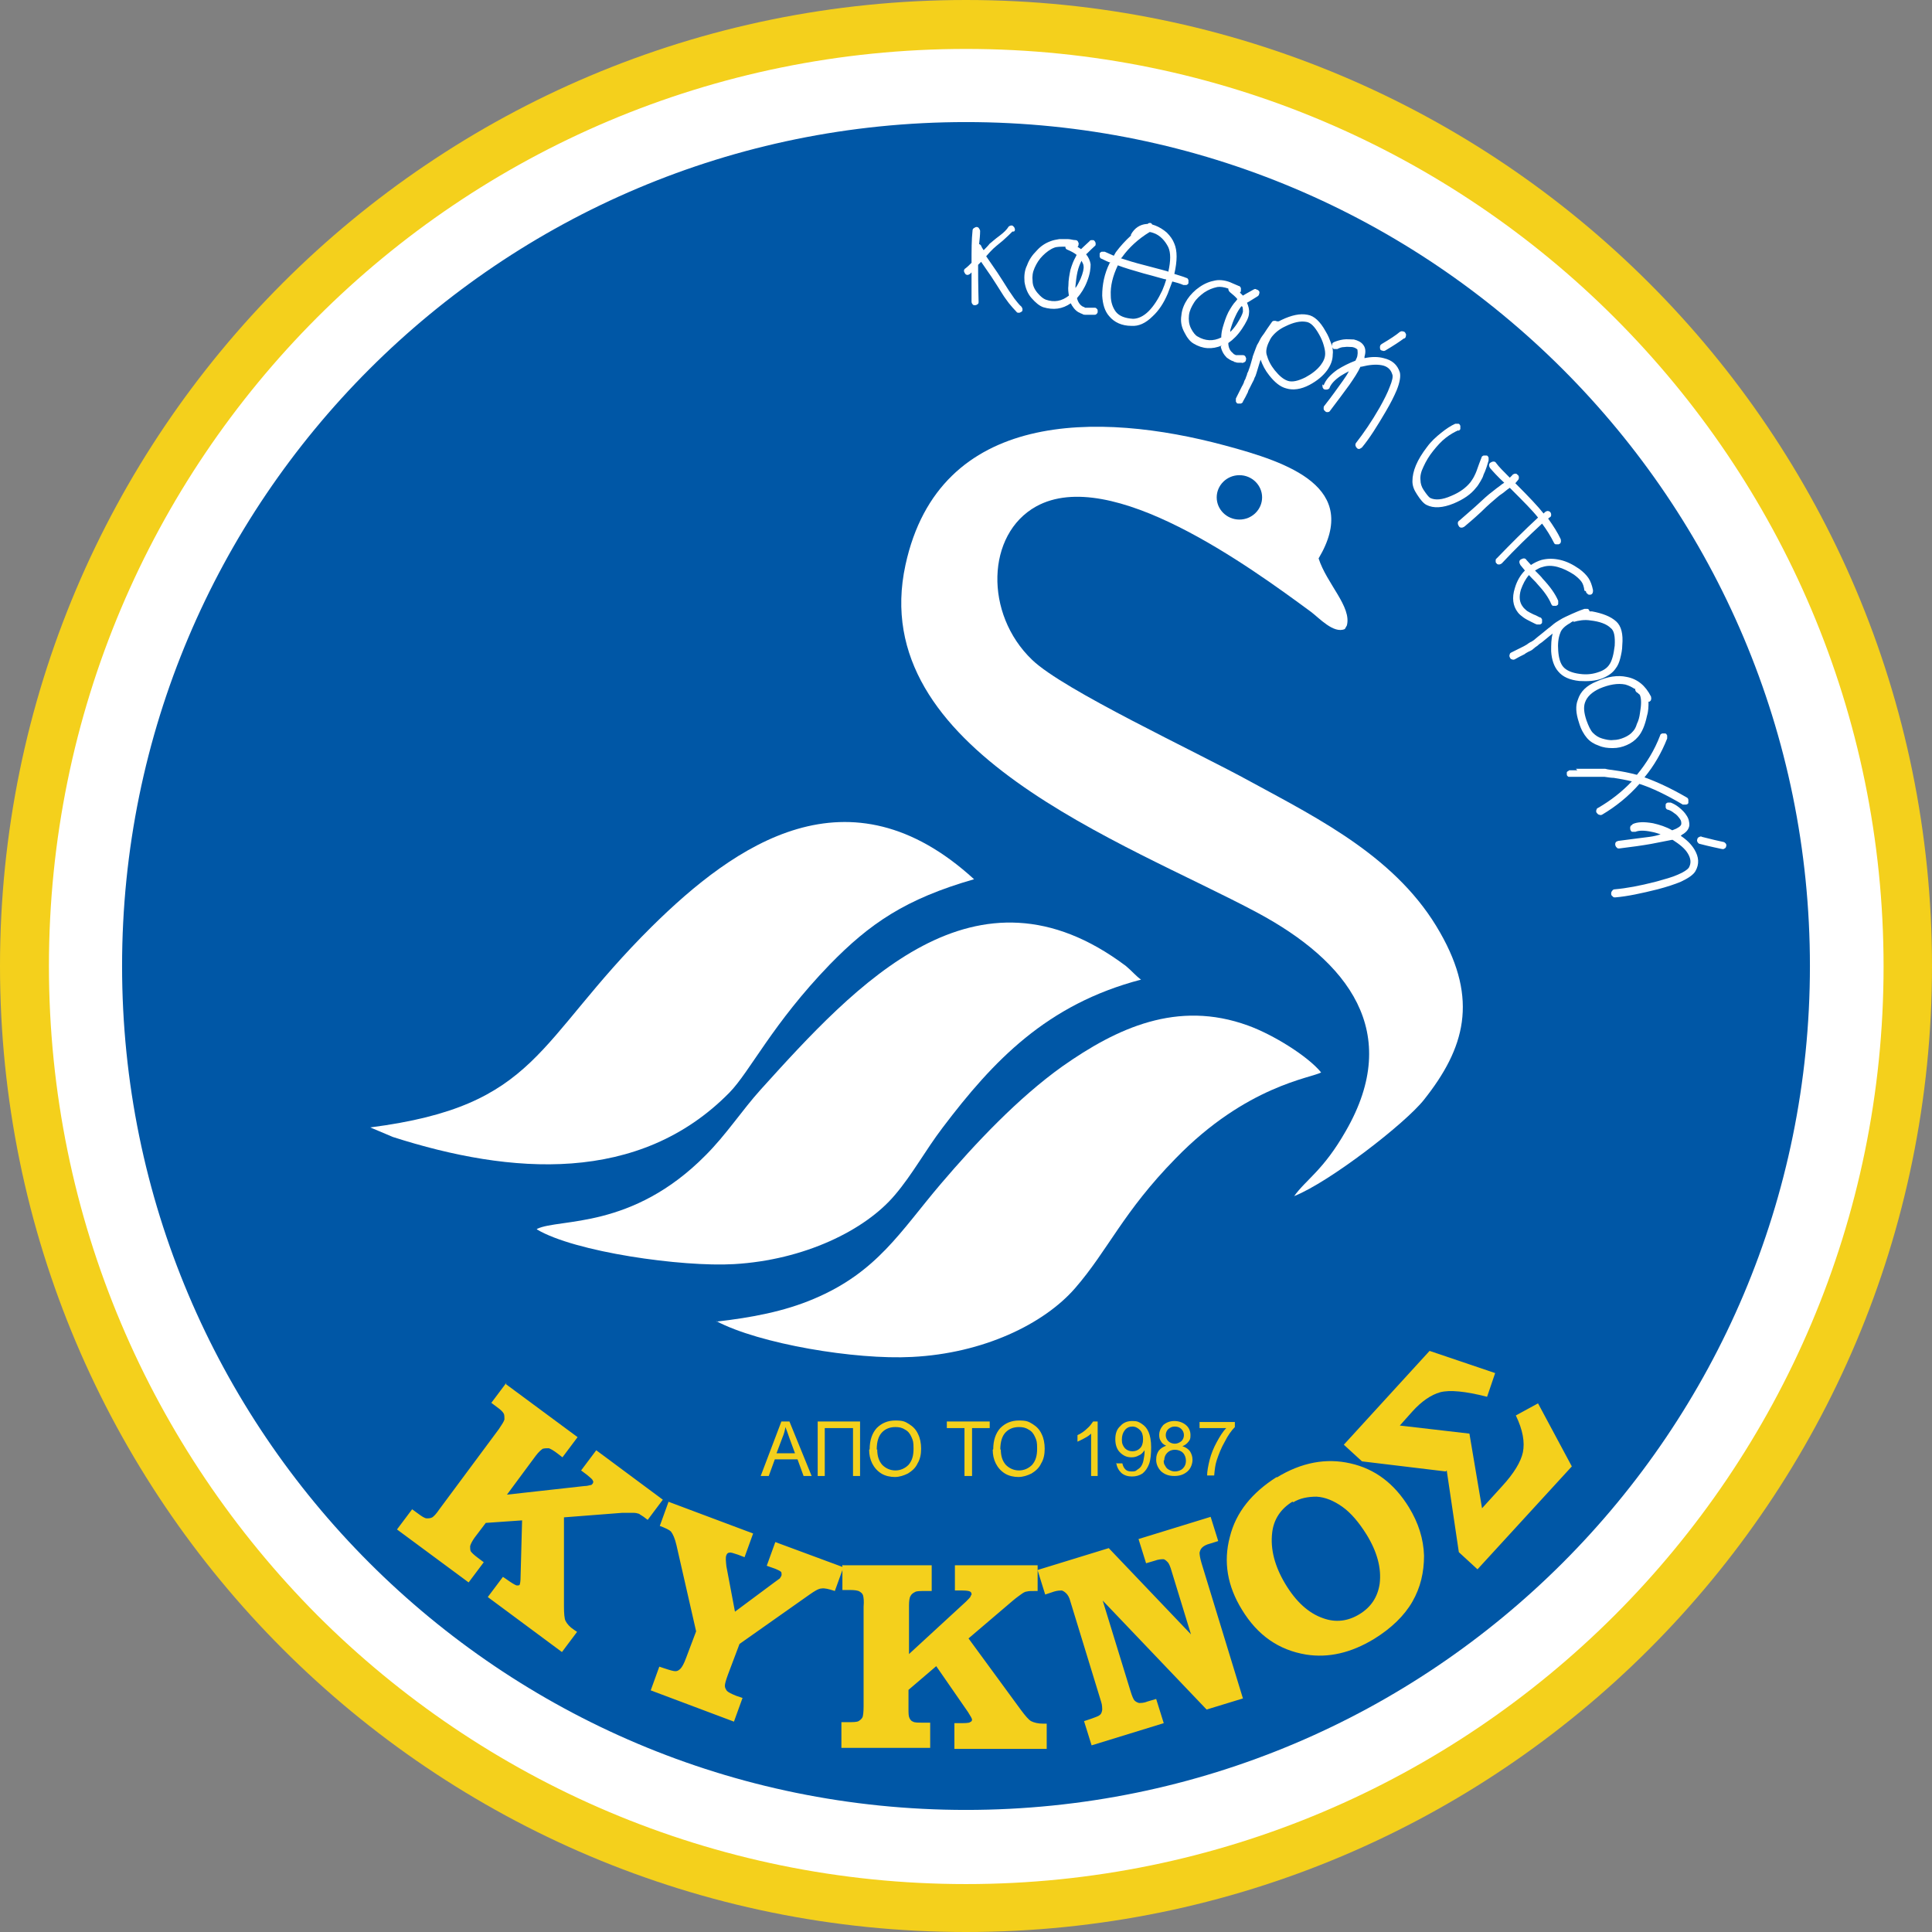 <?xml version="1.0" encoding="UTF-8"?>
<svg id="Layer_1" xmlns="http://www.w3.org/2000/svg" version="1.1" viewBox="0 0 383 383">
  <rect x="0" y="0" width="383" height="383" fill="#808080" stroke="none"/>
  <!-- Generator: Adobe Illustrator 29.3.1, SVG Export Plug-In . SVG Version: 2.1.0 Build 151)  -->
  <defs>
    <style>
      .st0, .st1 {
        fill: #f4d01c;
      }

      .st1, .st2, .st3 {
        fill-rule: evenodd;
      }

      .st2, .st4 {
        fill: #fff;
      }

      .st5 {
        fill: #fbffff;
      }

      .st6 {
        fill: none;
        stroke: #0057a6;
        stroke-miterlimit: 22.9;
        stroke-width: .6px;
      }

      .st3 {
        fill: #0057a6;
      }
    </style>
  </defs>
  <path class="st1" d="M191.5,0C85.7,0,0,85.7,0,191.5s85.7,191.5,191.5,191.5,191.5-85.7,191.5-191.5S297.2,0,191.5,0"/>
  <circle class="st5" cx="191.5" cy="191.5" r="124.7" transform="translate(-79.3 191.5) rotate(-45)"/>
  <circle class="st6" cx="191.5" cy="191.5" r="124.7" transform="translate(-79.3 191.5) rotate(-45)"/>
  <path class="st3" d="M191.5,16.9c96.4,0,174.5,78.1,174.5,174.5s-78.1,174.5-174.5,174.5S16.9,287.9,16.9,191.5,95.1,16.9,191.5,16.9"/>
  <path class="st4" d="M309.8,73.2c-30.3-30.3-72.1-49-118.3-49s-88,18.7-118.3,49c-30.3,30.3-49,72.1-49,118.3s18.7,88,49,118.3c30.3,30.3,72.1,49,118.3,49s88-18.7,118.3-49c30.3-30.3,49-72.1,49-118.3s-18.7-88-49-118.3M191.5,9.7c50.2,0,95.7,20.4,128.6,53.3,32.9,32.9,53.3,78.4,53.3,128.6s-20.4,95.7-53.3,128.6c-32.9,32.9-78.4,53.3-128.6,53.3s-95.7-20.4-128.6-53.3C30,287.1,9.7,241.7,9.7,191.5S30,95.8,62.9,62.9C95.8,30,141.3,9.7,191.5,9.7Z"/>
  <path class="st4" d="M326.8,139.2c0,.8,0,1.7-.3,2.7-.4,1.9-1,3.3-1.8,4.2-.6.7-1.3,1.2-2.2,1.6-.9.4-1.8.6-2.8.6-1,0-1.9-.1-2.8-.5-.9-.3-1.7-.8-2.3-1.5-.6-.7-1.2-1.7-1.6-3.1-.6-1.8-.7-3.3-.2-4.5.5-1.6,1.7-2.8,3.7-3.6,2.2-1,4.2-1.3,6-.9,2.1.4,3.7,1.7,4.8,3.9,0,.2.1.4,0,.6,0,.2-.2.3-.3.4h-.2ZM324.1,136.6c-.6-.4-1.2-.7-1.9-.9-1.5-.3-3.2,0-5.1.8-1.5.7-2.5,1.6-2.9,2.8-.3.9-.2,2,.3,3.5.4,1.1.8,2,1.3,2.5.5.5,1.1.9,1.8,1.1.7.2,1.5.4,2.2.3.8,0,1.5-.2,2.2-.5.7-.3,1.3-.7,1.7-1.2.3-.3.6-.8.8-1.5.3-.6.5-1.3.6-2.1.3-1.7.3-2.9,0-3.6,0,0-.1-.2-.2-.2l-.2-.2-.3-.2c-.2-.2-.3-.5-.2-.8ZM314.9,121.2h.7c2.1.4,3.7,1,4.8,2,1,.9,1.4,2.5,1.2,4.7,0,.9-.2,1.8-.4,2.6-.2.8-.5,1.5-.9,2-.6.9-1.5,1.5-2.7,2-1.3.5-2.8.6-4.5.5-1.9-.2-3.3-.8-4.2-1.9-.8-.9-1.3-2.3-1.4-4,0-1.3,0-2.4.3-3.5,0,0-.8.6-2.1,1.7-.3.2-.6.4-.9.7-.3.2-.6.4-.8.6-.2.2-.5.4-1,.6-.4.2-.7.4-.8.5l-1,.5-.9.5c-.2.1-.4.1-.6,0-.2,0-.3-.2-.4-.4-.1-.2-.1-.4,0-.6,0-.2.2-.3.4-.4l.8-.4.8-.4.8-.4c.3-.2.6-.3.8-.5.2-.1.4-.3.7-.4.3-.2.5-.3.7-.5.2-.2.4-.3.6-.5,0,0,.4-.3,1-.8l1.1-.9c.2-.1.5-.4,1-.8.5-.4.9-.6,1.2-.8.3-.2.7-.4,1.1-.6.4-.2.9-.4,1.3-.6.5-.2,1.3-.6,2.5-1,.2,0,.4,0,.6,0,.2,0,.3.2.4.4,0,0,0,.1,0,.1ZM312,123.1c-.2.1-.5.2-.7.4-1.1.6-1.8,1.3-2,2-.4,1-.5,2.2-.4,3.5.1,1.4.4,2.5,1,3.2.6.7,1.7,1.2,3.3,1.4,1.5.2,2.7,0,3.8-.4.9-.3,1.6-.8,2-1.4.3-.4.5-.9.7-1.6.2-.7.3-1.5.4-2.2.1-1.8-.1-3-.8-3.5-.8-.8-2.2-1.3-4-1.5-1.2-.2-2.3,0-3.4.3ZM314.1,117.1c-.1-.8-.3-1.4-.6-1.8-.3-.4-.8-.9-1.5-1.4-1.1-.7-2.1-1.2-3.2-1.5-1.1-.3-2.1-.3-3,0-.5.1-1,.4-1.5.7.8.8,1.3,1.3,1.5,1.6,1.5,1.6,2.5,3,3.1,4.4,0,.2,0,.4,0,.6,0,.2-.2.3-.4.4-.2,0-.4,0-.6,0-.2,0-.3-.2-.4-.4-.5-1.2-1.4-2.5-2.8-4-.2-.3-.8-.8-1.6-1.7-.7.8-1.2,1.8-1.6,2.9-.4,1.4-.3,2.5.4,3.4.2.3.5.5.8.8.3.2.7.4,1.3.7.6.2,1,.5,1.3.6.2,0,.3.2.4.4,0,.2,0,.4,0,.6,0,.2-.2.3-.4.4-.2,0-.4,0-.6,0-.1,0-.5-.2-1.1-.5-.6-.3-1.2-.6-1.6-.9-.4-.3-.8-.6-1.1-1-1-1.3-1.2-2.9-.6-4.8.4-1.4,1.1-2.6,2-3.5l-.9-1.1c-.1-.2-.2-.4-.2-.6,0-.2.1-.4.3-.5.2-.1.4-.2.6-.2.2,0,.4.1.5.3.3.3.6.7.9,1,.6-.4,1.4-.8,2.1-1,1.2-.3,2.4-.3,3.7,0,1.3.3,2.5.9,3.8,1.8.8.6,1.4,1.2,1.8,1.8.4.6.7,1.4.9,2.4,0,.2,0,.4-.1.6-.1.2-.3.3-.5.3-.2,0-.4,0-.5-.2-.2-.1-.3-.3-.3-.5ZM304.9,102.6c-1.1-1.4-2.9-3.2-5.3-5.6-.1-.1-.2-.2-.3-.3-.3.2-.7.5-1.3,1-.6.4-1,.7-1.2.9-.7.6-1.8,1.5-3.2,2.9-1.5,1.4-2.6,2.3-3.3,2.9-.2.1-.3.2-.6.2-.2,0-.4-.1-.5-.3-.1-.2-.2-.3-.2-.6,0-.2.1-.4.3-.5.6-.5,1.7-1.5,3.2-2.8,1.5-1.4,2.6-2.4,3.3-2.9.3-.2.7-.6,1.3-1,.5-.4.9-.7,1.1-.8-1.3-1.2-2.2-2.2-2.8-2.9-.1-.2-.2-.3-.2-.6,0-.2.1-.4.3-.5.2-.1.3-.2.6-.2.2,0,.4.1.5.3.5.7,1.4,1.6,2.7,2.9.2-.2.3-.3.5-.5.1-.2.3-.2.5-.3.2,0,.4,0,.5.2.2.1.3.3.3.5,0,.2,0,.4-.2.6l-.5.6.3.3c2.4,2.4,4.2,4.3,5.3,5.7l.3-.3c.2-.1.3-.2.5-.2.2,0,.4.1.5.2.1.1.2.3.2.5,0,.2,0,.4-.2.5l-.4.3c1,1.4,1.9,2.8,2.5,4.1,0,.2.1.4,0,.6,0,.2-.2.3-.4.4-.2,0-.4,0-.6,0-.2,0-.3-.2-.4-.4-.6-1.2-1.4-2.5-2.3-3.7-2.6,2.4-5.3,5-8,7.9-.2.1-.3.2-.5.2-.2,0-.4,0-.5-.2-.2-.1-.2-.3-.2-.5,0-.2,0-.4.2-.5,2.8-2.9,5.5-5.6,8.1-8ZM289.1,85.3c-.7.3-1.6.8-2.5,1.5-.9.7-1.7,1.6-2.5,2.6-.8,1-1.4,2-1.9,3.1-.5,1-.7,1.9-.6,2.7,0,.6.2,1.3.6,1.9.6.9,1,1.4,1.3,1.6,1,.5,2.4.4,4.2-.4,1.7-.7,2.9-1.6,3.8-2.7.2-.3.5-.7.7-1.1.2-.4.4-.8.5-1.1l.5-1.4c.2-.6.4-1,.5-1.3,0-.2.2-.3.4-.4.2,0,.4,0,.6,0,.2,0,.3.2.4.4,0,.2,0,.4,0,.6l-.4,1.3c-.2.6-.4,1.1-.6,1.5-.1.4-.3.8-.6,1.3-.3.5-.6,1-.9,1.3-1,1.3-2.5,2.3-4.4,3.1-2.2.9-4,1-5.4.3-.6-.3-1.2-1-1.9-2.1-.6-.9-.9-1.7-.9-2.6,0-2,.9-4.2,2.9-6.8.8-1.1,1.8-2,2.8-2.8,1-.8,1.9-1.4,2.8-1.8.2,0,.4,0,.6,0,.2,0,.3.2.4.4,0,.2,0,.4,0,.6,0,.2-.2.3-.4.4ZM278.3,67.1c-.8.6-2,1.4-3.7,2.4-.2.1-.4.1-.6,0-.2,0-.4-.2-.4-.3,0-.2-.1-.4,0-.6,0-.2.2-.3.3-.4,1.7-1,2.9-1.8,3.6-2.4.2-.1.4-.2.6-.1.2,0,.4.1.5.3.1.2.2.3.1.6,0,.2-.1.4-.3.5ZM262.4,76.4c.4-1.1,1.3-2.1,2.7-3.1,1.1-.7,2.3-1.3,3.6-1.8.2-.4.4-.8.4-1.1.1-.5,0-.8,0-1.1-.2-.2-.5-.4-1-.5-.5,0-1-.1-1.6,0-.6,0-1,.2-1.4.4-.2,0-.4,0-.6,0-.2,0-.3-.2-.4-.4,0-.2-.1-.4,0-.6,0-.2.2-.3.4-.4.5-.2,1.1-.4,1.8-.5.7-.1,1.4,0,2.1,0,.8.2,1.4.5,1.8,1,.5.6.6,1.4.3,2.4,0,0,0,.2,0,.3,1.4-.3,2.7-.3,3.8,0,1.7.4,2.7,1.3,3.2,2.8.2.8,0,2-.6,3.5-.5,1.2-1.2,2.6-2.2,4.3-1.7,2.9-3.2,5.3-4.7,7.1-.1.1-.3.2-.5.3-.2,0-.4,0-.5-.2-.2-.1-.2-.3-.3-.5,0-.2,0-.4.2-.6,1.4-1.8,3-4.1,4.6-6.9.9-1.6,1.6-3,2-4.1.5-1.2.7-2.1.5-2.5-.3-1-1-1.6-2.1-1.8-1.1-.2-2.4-.1-4,.3h-.2c-.5,1.1-1.3,2.3-2.2,3.6-1,1.4-2.3,3.1-3.8,5.1-.1.2-.3.3-.5.3-.2,0-.4,0-.5-.2-.2-.1-.3-.3-.3-.5,0-.2,0-.4.1-.5,1.5-1.9,2.7-3.6,3.7-5,.5-.7.9-1.3,1.2-1.9-.6.3-1.1.6-1.6.9-1.2.8-1.9,1.6-2.2,2.3,0,.2-.2.3-.4.4-.2,0-.4.1-.6,0-.2,0-.3-.2-.4-.4,0-.2-.1-.4,0-.6ZM253.5,63.7l.6-.3c1.9-.9,3.6-1.3,5.1-1,1.3.2,2.5,1.3,3.6,3.3.5.8.8,1.6,1.1,2.4.3.8.4,1.6.3,2.2,0,1.1-.4,2.1-1.1,3.1-.8,1.1-2,2.1-3.5,2.9-1.7.9-3.3,1.1-4.6.7-1.2-.3-2.3-1.2-3.4-2.6-.8-1-1.3-2-1.7-3.1,0,0-.3.9-.8,2.6-.1.3-.2.7-.4,1-.1.4-.3.7-.4.9-.1.2-.3.6-.5,1-.2.4-.4.7-.4.9l-.5,1-.5.9c0,.2-.2.3-.4.4-.2,0-.4,0-.6,0-.2,0-.3-.2-.4-.4,0-.2,0-.4,0-.6l.4-.8.4-.8.4-.8c.2-.3.3-.6.4-.8,0-.2.2-.5.3-.7.1-.3.2-.6.3-.8,0-.3.2-.5.3-.8,0-.1.2-.5.4-1.2l.4-1.4c0-.2.2-.6.4-1.2.2-.6.4-1,.5-1.3.2-.3.4-.7.6-1.1.2-.4.5-.8.8-1.2.3-.5.8-1.2,1.5-2.2.1-.2.3-.3.5-.3.2,0,.4,0,.5.1,0,0,0,0,.1,0ZM252.1,66.8c-.1.2-.3.4-.4.7-.6,1.1-.8,2.1-.6,2.8.3,1.1.8,2.1,1.6,3.1.9,1.1,1.7,1.8,2.6,2.1.9.3,2.1,0,3.5-.7,1.3-.7,2.3-1.5,3-2.4.6-.8.9-1.5.9-2.3,0-.5-.1-1-.3-1.7-.2-.7-.5-1.4-.9-2.1-.9-1.6-1.7-2.4-2.6-2.5-1.1-.2-2.5.1-4.1.9-1.1.5-2,1.2-2.7,2.1ZM242.2,68.5c-1.9.8-3.8.7-5.6-.4-.7-.4-1.3-1.2-1.8-2.2-.6-1.1-.8-2.2-.6-3.4.1-1.2.6-2.3,1.2-3.2.6-.9,1.5-1.8,2.4-2.4,1-.7,2-1.1,3.1-1.3.5-.1,1.1-.1,1.7,0,.6.1,1.2.3,1.6.5.5.2.9.4,1.4.6.2,0,.3.2.4.4,0,.2,0,.4,0,.6,0,.1-.1.2-.2.3.2.2.4.4.6.6,0,0,.8-.5,2.1-1.2.2-.1.4-.2.6,0,.2,0,.4.2.5.3.1.2.1.4,0,.6,0,.2-.2.4-.4.5-1.3.8-1.9,1.2-2,1.2.3.7.5,1.4.4,2.1,0,.8-.6,1.9-1.4,3.1-.8,1.2-1.7,2.1-2.7,2.8,0,.8.3,1.5.8,1.9.1.1.2.2.3.3,0,0,.2.1.4.2.2,0,.3,0,.3,0,0,0,.2,0,.5,0,.3,0,.4,0,.6,0,.2,0,.4.1.5.3.1.2.2.4.1.6,0,.2-.1.4-.3.5-.2.1-.4.2-.6.1,0,0-.2,0-.5,0-.3,0-.5,0-.6-.1-.1,0-.3,0-.5-.2-.2,0-.5-.2-.7-.3-.2-.1-.4-.3-.6-.4-.6-.6-1-1.3-1.2-2.2ZM245.3,59.3c-.4-.5-.9-.9-1.5-1.4-.2-.2-.3-.4-.3-.7-.9-.3-1.6-.4-2.2-.3-.9.2-1.7.5-2.6,1.1-.8.6-1.5,1.2-2,2-.5.8-.9,1.6-1,2.5-.1.9,0,1.8.4,2.6.4.8.9,1.4,1.3,1.6,1.5.9,3.1,1,4.7.2,0-.6.1-1.3.3-2,.3-1,.6-2,1.1-3,.5-.9,1-1.7,1.5-2.2l.3-.4ZM246.1,60.7h0c-.4.5-.8,1.1-1.2,2-.4.8-.7,1.7-1,2.7,0,.2,0,.3,0,.4.5-.5.9-1,1.3-1.6.7-1.1,1.1-1.9,1.2-2.4,0-.3,0-.7-.1-1ZM220.2,52.1c-.6-.2-1.2-.5-1.8-.8-.2,0-.3-.2-.4-.4,0-.2,0-.4,0-.6,0-.2.2-.3.4-.4.2,0,.4,0,.6,0,.6.3,1.2.5,1.8.8l.4-.7c.9-1.2,1.9-2.3,3-3.3,0,0,0-.1,0-.2.7-1.3,1.8-2,3.1-2.1h.2c.2-.2.3-.2.5-.2.2,0,.3.1.4.3l.6.2c.8.3,1.6.8,2.3,1.4.7.7,1.2,1.4,1.5,2.2.6,1.4.6,3.4,0,6,.9.3,1.7.5,2.4.8.2,0,.3.2.4.4,0,.2,0,.4,0,.6,0,.2-.2.3-.4.4-.2,0-.4,0-.6,0-.7-.3-1.4-.5-2.2-.7-.3.8-.6,1.6-.9,2.4-.8,1.9-1.8,3.4-3,4.5-1.4,1.4-2.8,2-4.2,1.9-1.9,0-3.4-.7-4.4-1.9-.9-1-1.3-2.4-1.4-4.1,0-2.1.4-4.3,1.5-6.5ZM231.6,53.9c.5-2.2.5-3.8,0-4.9-.3-.6-.7-1.2-1.2-1.7-.5-.5-1.1-.9-1.7-1.1-.3-.1-.6-.2-.8-.2-2.3,1.4-4.1,3.1-5.4,4.9,0,.1-.2.2-.3.3,1.2.4,2.8.9,4.8,1.4,2.6.7,4.2,1.1,4.5,1.2ZM231.2,55.4c-.3,0-1.8-.5-4.5-1.2-2.1-.6-3.8-1.1-5.1-1.6-1,2.1-1.5,4.1-1.4,6,0,1.3.4,2.4,1,3.2.7.9,1.9,1.3,3.4,1.4,1,0,2.1-.5,3.1-1.5,1-1,1.9-2.4,2.7-4.1.3-.7.6-1.5.8-2.2ZM212.3,60.1c-1.7,1.2-3.5,1.4-5.5.8-.8-.3-1.5-.9-2.3-1.8-.8-.9-1.2-2-1.4-3.2-.1-1.2,0-2.3.5-3.3.4-1.1,1-2,1.9-2.9.8-.9,1.7-1.5,2.8-1.9.5-.2,1.1-.3,1.7-.4.6,0,1.2,0,1.7,0,.5,0,1,.2,1.5.2.2,0,.4.1.5.3.1.2.2.4.1.6,0,.1,0,.3-.2.4.2.2.5.3.7.5,0,0,.6-.6,1.7-1.6.1-.2.3-.2.5-.2.2,0,.4,0,.5.2.1.1.2.3.2.5,0,.2,0,.4-.2.5-1.1,1-1.6,1.6-1.7,1.6.5.6.8,1.3.9,2,0,.8-.1,1.9-.7,3.4-.5,1.3-1.2,2.4-2,3.3.2.8.6,1.4,1.2,1.7.1,0,.3.1.4.2.1,0,.2,0,.4,0,.2,0,.3,0,.3,0s.2,0,.5,0c.3,0,.5,0,.6,0,.2,0,.4,0,.5.2.2.1.2.3.2.5,0,.2,0,.4-.2.5-.1.2-.3.2-.5.2,0,0-.2,0-.5,0-.3,0-.5,0-.6,0-.1,0-.3,0-.6,0-.2,0-.5,0-.7-.2-.2,0-.4-.2-.7-.3-.7-.4-1.2-1.1-1.6-1.9ZM213.4,50.5c-.5-.4-1.1-.7-1.8-1-.3-.1-.4-.3-.4-.6-.9,0-1.7,0-2.2.2-.8.3-1.6.9-2.3,1.6-.7.7-1.2,1.5-1.6,2.4-.4.9-.5,1.7-.4,2.6,0,.9.4,1.7,1,2.4.6.7,1.1,1.1,1.6,1.3,1.7.6,3.2.3,4.6-.8-.1-.6-.2-1.3-.1-2,0-1.1.2-2.1.4-3.1.3-1,.6-1.8,1-2.5l.2-.4ZM214.4,51.7h0c-.3.6-.6,1.3-.8,2.2-.2.9-.3,1.8-.4,2.8,0,.2,0,.3,0,.4.4-.5.7-1.2,1-1.8.5-1.2.7-2.1.6-2.6,0-.3-.2-.6-.4-1ZM200.7,45.9c-.5.5-1.1,1.1-1.9,1.8-1.1.9-1.7,1.4-1.9,1.6-.4.4-.9.9-1.4,1.5l2.2,3.2,1.1,1.7,1.2,1.9c.3.4.6.9,1.1,1.6.5.6.9,1.2,1.4,1.6.1.2.2.3.2.5,0,.2,0,.4-.2.5-.2.1-.3.2-.5.2-.2,0-.4,0-.5-.2-.5-.5-1-1.1-1.5-1.7-.5-.7-.9-1.2-1.2-1.7l-1.2-1.9-1.1-1.7-2-2.9-.6.6h0c0,4.5.1,6.9.1,7.3,0,.2,0,.4-.2.5-.1.1-.3.2-.5.2-.2,0-.4,0-.5-.2-.1-.1-.2-.3-.2-.5,0-1,0-3,0-5.8l-.3.3c-.2.1-.3.2-.5.2-.2,0-.4-.1-.5-.3-.1-.2-.2-.3-.2-.5,0-.2.1-.4.3-.5.4-.3.8-.7,1.2-1.1,0-2.5,0-4.6.2-6.4,0-.2.1-.4.3-.5.2-.1.3-.2.5-.2.2,0,.4.1.5.3.1.2.2.3.2.5,0,.8-.1,1.7-.2,2.6.2,0,.3.2.4.3.1.3.3.6.5.9.5-.5.9-.9,1.2-1.3.3-.2.9-.8,2-1.6.8-.6,1.4-1.2,1.7-1.7.1-.2.3-.2.5-.3.2,0,.4,0,.5.2.2.1.2.3.3.5,0,.2,0,.4-.2.5Z"/>
  <path class="st4" d="M341.3,168.3c-.9-.2-2.4-.5-4.3-1-.2,0-.4-.2-.5-.4-.1-.2-.1-.4,0-.6,0-.2.2-.3.4-.4.2-.1.4-.1.5,0,1.9.5,3.3.8,4.2,1,.2,0,.4.2.5.3.1.2.2.3.1.5,0,.2-.1.4-.3.5-.2.1-.3.2-.5.1M323.6,163.4c1-.5,2.4-.5,4.1-.2,1.3.3,2.6.7,3.8,1.4.5-.2.8-.3,1.1-.5.4-.2.7-.5.7-.8,0-.3,0-.6-.3-1-.3-.4-.6-.8-1.1-1.1-.5-.4-.9-.6-1.3-.7-.2,0-.3-.2-.4-.4,0-.2,0-.4,0-.6,0-.2.2-.3.4-.4.2,0,.4,0,.6,0,.5.2,1.1.5,1.7,1,.6.5,1.1,1,1.4,1.5.5.7.6,1.4.6,2-.1.8-.6,1.4-1.5,1.9,0,0-.1.1-.2.2,1.2.8,2.1,1.7,2.7,2.7.9,1.5,1,2.9.2,4.3-.4.7-1.4,1.4-2.9,2.1-1.2.5-2.7,1-4.6,1.5-3.2.8-6,1.4-8.4,1.6-.2,0-.4,0-.5-.2-.2-.1-.3-.3-.3-.5,0-.2,0-.4.2-.6.1-.2.3-.3.5-.3,2.3-.2,5-.7,8.1-1.5,1.8-.5,3.3-.9,4.4-1.4,1.2-.5,1.9-1,2.2-1.4.5-.9.4-1.8-.2-2.8-.6-1-1.6-1.8-3-2.7h-.2c-1.1.2-2.5.5-4.1.8-1.7.3-3.8.6-6.3.9-.2,0-.4,0-.5-.2-.2-.1-.2-.3-.3-.5,0-.2,0-.4.1-.5.1-.2.3-.2.5-.3,2.4-.3,4.5-.6,6.2-.8.8-.1,1.6-.3,2.2-.5-.6-.2-1.2-.4-1.8-.5-1.4-.3-2.5-.3-3.2,0-.2,0-.4,0-.6,0-.2,0-.3-.2-.4-.4,0-.2-.1-.4,0-.6,0-.2.2-.3.4-.4ZM312.4,152.4h.6s1.7,0,1.7,0c.8,0,1.4,0,1.9,0h1.6c.7.2,1.3.2,1.8.3,1.5.2,3,.5,4.5.9,1.9-2.3,3.5-4.9,4.6-7.8,0-.2.2-.3.4-.4.2,0,.4,0,.6,0,.2,0,.3.2.4.4,0,.2,0,.4,0,.6-1.1,2.8-2.6,5.4-4.5,7.7,2.5.9,5.3,2.2,8.4,4,.2.1.3.3.3.5,0,.2,0,.4,0,.6-.1.2-.3.3-.5.3-.2,0-.4,0-.6,0-3.2-1.9-6.1-3.3-8.6-4.1-2.2,2.5-4.7,4.5-7.4,6.1-.2.1-.4.1-.6,0-.2,0-.3-.2-.5-.4-.1-.2-.1-.4,0-.6,0-.2.2-.3.4-.4,2.4-1.4,4.6-3.1,6.6-5.2-1.2-.3-2.4-.5-3.6-.7-.5,0-1.1-.1-1.8-.2-.6,0-1.2,0-1.6,0h-1.8c-.8,0-1.3,0-1.7,0-.1,0-.4,0-.8,0-.4,0-.8,0-1.1,0,0,0,0,0,0,0,0,0,0,0-.1,0-.1,0-.2-.1-.3-.2-.1-.1-.1-.3-.1-.5,0-.2,0-.3.2-.4,0,0,.2-.1.3-.2h.2s.4,0,.4,0c0,0,.1,0,.2,0h.3c0,0,.1,0,.2,0,0,0,.2,0,.3,0Z"/>
  <path class="st0" d="M286.6,291.7l-16.6-2-3.6-3.3,17-18.6,13,4.4-1.6,4.7c-4.3-1.1-7.4-1.4-9.3-.9-1.8.5-3.7,1.8-5.5,3.8l-2.5,2.8,13.8,1.6,2.5,14.8,4-4.4c2.3-2.5,3.7-4.8,4.1-6.7.4-2,0-4.4-1.4-7.3l4.4-2.4,6.7,12.5-18.7,20.4-3.7-3.4-2.4-16.2ZM256.2,297.7c-2.3,1.4-3.7,3.5-4,6.1-.4,3.3.5,6.7,2.6,10.2,2.1,3.5,4.6,5.8,7.5,6.8,2.5.9,4.9.6,7.2-.8,2.3-1.4,3.6-3.4,4-6,.4-3.1-.5-6.4-2.6-9.8-1.5-2.4-3.1-4.3-4.8-5.5-1.7-1.2-3.4-1.9-5.1-2-1.7,0-3.3.3-4.6,1.1ZM253.1,292.9c4.9-3,9.8-3.9,14.6-2.8,4.9,1.1,8.7,4,11.6,8.7,1.9,3.1,2.9,6.3,3,9.6,0,3.3-.7,6.3-2.3,9.1-1.6,2.8-4.2,5.3-7.6,7.4-4.6,2.8-9.1,3.8-13.5,3.1-5.4-.9-9.6-3.8-12.7-8.9-2.9-4.7-3.7-9.5-2.4-14.4,1.2-4.9,4.4-8.8,9.3-11.9ZM205.8,311.2l14-4.3,16.3,17.1-3.8-12.4c-.3-1.1-.6-1.7-.8-1.9-.3-.3-.6-.6-.9-.6-.3,0-.9,0-1.7.3l-1.7.5-1.5-4.8,14.3-4.4,1.5,4.8-1.6.5c-.8.2-1.3.5-1.6.8-.3.3-.4.6-.5,1,0,.4.1,1.1.4,2.1l8.2,26.8-7.2,2.2-20.6-21.6,5.5,17.9c.3,1,.6,1.7.8,1.9.2.2.5.4.9.5.4,0,1,0,1.7-.3l1.7-.5,1.5,4.8-14.3,4.4-1.5-4.8,1.5-.5c.8-.3,1.4-.5,1.6-.7.3-.2.4-.5.5-1,0-.4,0-1-.2-1.6l-6.1-19.9c-.2-.8-.5-1.3-.8-1.6-.3-.3-.6-.5-.9-.6-.3,0-.8,0-1.5.2l-1.8.6-1.5-4.8ZM167.1,310.3h17.6c0,.1,0,5.1,0,5.1h-1.2c-1.1,0-1.8,0-2.1.2-.4.2-.7.4-.9.8-.2.3-.3,1-.3,1.9v9.6c0,0,11.3-10.4,11.3-10.4.5-.5.8-.8.9-1,0-.2.2-.3.2-.4,0-.2,0-.4-.3-.6-.2-.1-.7-.2-1.5-.2h-1.5s0-5,0-5h16.4c0,.1,0,5.1,0,5.1h-.5c-.8,0-1.3,0-1.6.1-.3,0-.7.2-1.1.5-.4.3-1,.7-1.7,1.3l-8.8,7.5,10.4,14.2c.9,1.2,1.5,1.9,2,2.2.6.3,1.4.5,2.4.5h.7s0,5,0,5h-18.3c0-.1,0-5.1,0-5.1h.7c1.3,0,2.2,0,2.4-.2.3-.1.4-.3.4-.5,0-.2-.3-.7-.8-1.5l-6.3-9.1-5.5,4.7v3.7c0,.9,0,1.5.2,1.9.2.4.4.6.7.7.3.2,1,.2,1.9.2h1.5s0,5,0,5h-17.6c0-.1,0-5.1,0-5.1h1.3c1,0,1.7,0,2.1-.2.3-.2.6-.4.8-.8.1-.3.2-1,.2-2.1v-19.8c.1-1.1,0-1.8-.1-2.2-.1-.4-.4-.6-.7-.8-.3-.2-1-.3-1.9-.3h-1.5s0-5,0-5ZM132.5,297.7l16.8,6.3-1.7,4.7-1.3-.5c-.9-.3-1.5-.5-1.7-.4-.3,0-.5.2-.6.5-.2.4-.1,1.2,0,2.2l1.7,9,7.8-5.8c.7-.5,1.1-.8,1.1-.8.1-.2.2-.3.3-.5.1-.3,0-.5,0-.7-.1-.2-.5-.4-1.2-.7l-1.7-.6,1.7-4.7,13.5,5-1.7,4.7c-1.2-.4-2.1-.6-2.6-.5-.6,0-1.4.5-2.4,1.2l-13.9,9.8-2.3,6.1c-.4,1.1-.6,1.8-.6,2.2,0,.4.2.7.4,1,.3.3.9.6,1.9,1l1.2.4-1.7,4.7-16.5-6.2,1.7-4.7.9.3c1.2.4,1.9.6,2.3.6.4,0,.7-.2,1-.5.3-.3.7-1,1.1-2.1l2-5.3-3.9-17.1c-.3-1.3-.7-2.2-1.1-2.7-.3-.3-1.1-.7-2.2-1.1l1.7-4.7ZM100.3,274.4l14.2,10.5-3,4-.9-.7c-.9-.7-1.5-1-1.8-1.1-.4,0-.8,0-1.2.1-.3.2-.8.6-1.4,1.4l-5.7,7.7,15.3-1.7c.7,0,1.1-.2,1.3-.2.2,0,.3-.2.4-.3.1-.2.2-.4,0-.6,0-.2-.5-.6-1.1-1.1l-1.2-.9,3-4,13.2,9.8-3,4-.4-.3c-.6-.5-1.1-.7-1.3-.9-.3-.1-.7-.2-1.2-.2-.5,0-1.2,0-2.1,0l-11.6.9v17.6c0,1.5.1,2.5.3,2.9.3.6.8,1.2,1.7,1.8l.6.4-3,4-14.7-10.9,3-4,.6.4c1.1.8,1.8,1.2,2.1,1.3.3,0,.5,0,.6-.1.1-.2.2-.7.2-1.7l.3-11.1-7.2.5-2.2,2.9c-.5.7-.8,1.3-.9,1.7,0,.4,0,.7.1,1,.2.3.6.7,1.4,1.3l1.2.9-3,4-14.2-10.5,3-4,1.1.8c.8.6,1.4,1,1.8,1,.4,0,.7,0,1.1-.2.3-.2.8-.7,1.4-1.6l11.8-15.9c.6-.9,1-1.5,1.1-1.9,0-.4,0-.8-.1-1.1-.2-.4-.6-.8-1.3-1.3l-1.2-.9,3-4Z"/>
  <path class="st0" d="M237.8,283.2v-1.3h7v1c-.7.7-1.4,1.7-2,2.9-.7,1.2-1.2,2.5-1.6,3.7-.3.9-.4,1.9-.5,3h-1.4c0-.8.2-1.9.5-3.1.3-1.2.8-2.4,1.4-3.5.6-1.1,1.2-2.1,1.9-2.8h-5.3ZM230.7,289.5c0,.4,0,.7.3,1.1.2.4.4.6.8.8.4.2.7.3,1.1.3.6,0,1.2-.2,1.6-.6.4-.4.6-.9.6-1.5s-.2-1.2-.6-1.6c-.4-.4-1-.6-1.6-.6s-1.1.2-1.5.6c-.4.4-.6.9-.6,1.5ZM231.1,284.5c0,.5.2.9.5,1.2.3.3.8.5,1.3.5s.9-.2,1.3-.5c.3-.3.5-.7.5-1.2s-.2-.9-.5-1.2c-.3-.3-.7-.5-1.3-.5s-.9.2-1.3.5c-.3.3-.5.7-.5,1.2ZM231.4,286.7c-.5-.2-1-.5-1.2-.9-.3-.4-.4-.8-.4-1.3,0-.8.3-1.4.8-2,.6-.5,1.3-.8,2.2-.8s1.7.3,2.3.8c.6.5.9,1.2.9,2s-.1.9-.4,1.3c-.3.4-.7.7-1.2.9.7.2,1.2.6,1.5,1,.3.5.5,1,.5,1.7s-.3,1.7-1,2.3c-.7.6-1.5.9-2.6.9s-1.9-.3-2.6-.9c-.6-.6-1-1.4-1-2.3s.2-1.3.5-1.8c.4-.5.9-.8,1.5-1ZM226.6,285.3c0-.8-.2-1.4-.6-1.8-.4-.4-.9-.7-1.5-.7s-1.1.2-1.5.7c-.4.5-.6,1.1-.6,1.9s.2,1.2.6,1.7c.4.4.9.6,1.5.6s1.1-.2,1.5-.6c.4-.4.6-1,.6-1.8ZM221.2,290.1h1.3c.1.5.3.9.6,1.2.3.3.7.4,1.2.4s.8,0,1.1-.3c.3-.2.6-.4.8-.7.2-.3.4-.7.5-1.3.1-.5.2-1.1.2-1.6s0-.1,0-.3c-.3.4-.6.8-1.1,1-.5.3-1,.4-1.5.4-.9,0-1.6-.3-2.3-1-.6-.6-.9-1.5-.9-2.6s.3-2,1-2.6c.6-.7,1.4-1,2.4-1s1.3.2,1.9.6c.6.4,1,.9,1.3,1.6.3.7.5,1.7.5,3s-.1,2.5-.4,3.3c-.3.8-.7,1.4-1.3,1.9-.6.4-1.3.6-2.1.6s-1.5-.2-2.1-.7c-.5-.5-.9-1.1-1-2ZM217.6,292.6h-1.3v-8.4c-.3.3-.7.6-1.3.9-.5.3-1,.5-1.4.7v-1.3c.7-.3,1.4-.8,1.9-1.3.6-.5.9-1,1.2-1.4h.9v10.8ZM198.4,287.3c0,1.3.3,2.3,1,3.1.7.7,1.6,1.1,2.6,1.1s1.9-.4,2.6-1.1c.7-.8,1-1.8,1-3.2s-.1-1.6-.4-2.3c-.3-.7-.7-1.2-1.3-1.5-.6-.4-1.2-.5-1.9-.5-1,0-1.9.3-2.6,1-.7.7-1.1,1.8-1.1,3.5ZM196.9,287.3c0-1.8.5-3.2,1.4-4.2,1-1,2.2-1.5,3.7-1.5s1.9.2,2.7.7c.8.5,1.4,1.1,1.8,2,.4.8.6,1.8.6,2.9s-.2,2.1-.7,2.9c-.4.9-1.1,1.5-1.9,2-.8.4-1.7.7-2.6.7s-1.9-.2-2.7-.7c-.8-.5-1.4-1.2-1.8-2-.4-.8-.6-1.7-.6-2.7ZM191.2,292.6v-9.5h-3.5v-1.3h8.5v1.3h-3.5v9.5h-1.4ZM173.9,287.3c0,1.3.3,2.3,1,3.1.7.7,1.6,1.1,2.6,1.1s1.9-.4,2.6-1.1c.7-.8,1-1.8,1-3.2s-.1-1.6-.4-2.3c-.3-.7-.7-1.2-1.3-1.5-.6-.4-1.2-.5-1.9-.5-1,0-1.9.3-2.6,1-.7.7-1.1,1.8-1.1,3.5ZM172.4,287.3c0-1.8.5-3.2,1.4-4.2,1-1,2.2-1.5,3.7-1.5s1.9.2,2.7.7c.8.5,1.4,1.1,1.8,2,.4.8.6,1.8.6,2.9s-.2,2.1-.7,2.9c-.4.9-1.1,1.5-1.9,2-.8.4-1.7.7-2.6.7s-1.9-.2-2.7-.7c-.8-.5-1.4-1.2-1.8-2-.4-.8-.6-1.7-.6-2.7ZM162.1,292.6v-10.8h8.4v10.8h-1.4v-9.5h-5.6v9.5h-1.4ZM153.9,288.1h3.7l-1.1-3c-.3-.9-.6-1.7-.8-2.2-.1.7-.3,1.4-.6,2.1l-1.2,3.2ZM150.8,292.6l4.1-10.8h1.6l4.4,10.8h-1.6l-1.2-3.3h-4.5l-1.2,3.3h-1.5Z"/>
  <path class="st2" d="M256.6,237.1c7-2.8,22-14.4,25.7-19.1,8.1-10.2,10.8-19.8,3.2-33.1-8.3-14.7-23.7-22.4-37.5-29.9-11.1-6.1-37.2-18.2-43.4-24.2-9.5-9.1-9.1-24.9.8-30.4,14.8-8.2,42.4,12,54.5,20.9,1.6,1.2,4.5,4.4,6.7,3.4l.4-.7c1-3.7-4-8.3-5.6-13.3,8.4-14.1-5.9-19-18.6-22.4-24.9-6.7-56.6-7.2-63.3,23.7-8,36.8,43.5,54.9,69.7,68.9,18.1,9.7,28.9,23.7,17.6,43.3-4.5,7.9-7.9,9.6-10.3,13"/>
  <path class="st2" d="M142,261.9c8.5,4.5,27.5,7.7,38.8,7.1,14.1-.7,26.1-6.5,32.3-13.6,6.6-7.6,9.5-15.1,20-25.8,14-14.4,26.9-15.9,28.8-17-2.6-3.2-9.5-7.5-14.5-9.3-14-5.1-26,.5-36.8,8.1-8.7,6.2-17.2,15.2-24.1,23.3-8,9.4-12.6,17.5-25.2,22.8-5.9,2.5-12.3,3.7-19.3,4.5"/>
  <path class="st2" d="M106.4,243.7c7.5,4.5,28.8,7.5,39.1,6.9,13.9-.8,26-6.7,31.9-13.7,3.5-4.1,6-8.8,9.5-13.4,10-13.2,20.6-24.4,39.3-29.3-1-.7-1.8-1.7-3-2.7-29.8-22.4-53.5,3.6-72.4,24.5-3.7,4.1-6.8,8.9-10.9,13-14.6,14.8-29,12.5-33.4,14.6"/>
  <path class="st2" d="M77.9,225.4c23.4,7.5,48.8,9.4,66.7-8.8,4.1-4.2,8.5-13.6,19.9-25.4,7.9-8.1,15-13,28.6-16.9-24.8-22.7-47.3-7-63.9,9.4-23.1,22.9-22.4,35.5-55.8,39.8l4.5,1.9Z"/>
  <path class="st3" d="M245.7,94.2c2.5,0,4.5,2,4.5,4.4s-2,4.4-4.5,4.4-4.5-2-4.5-4.4,2-4.4,4.5-4.4"/>
</svg>
